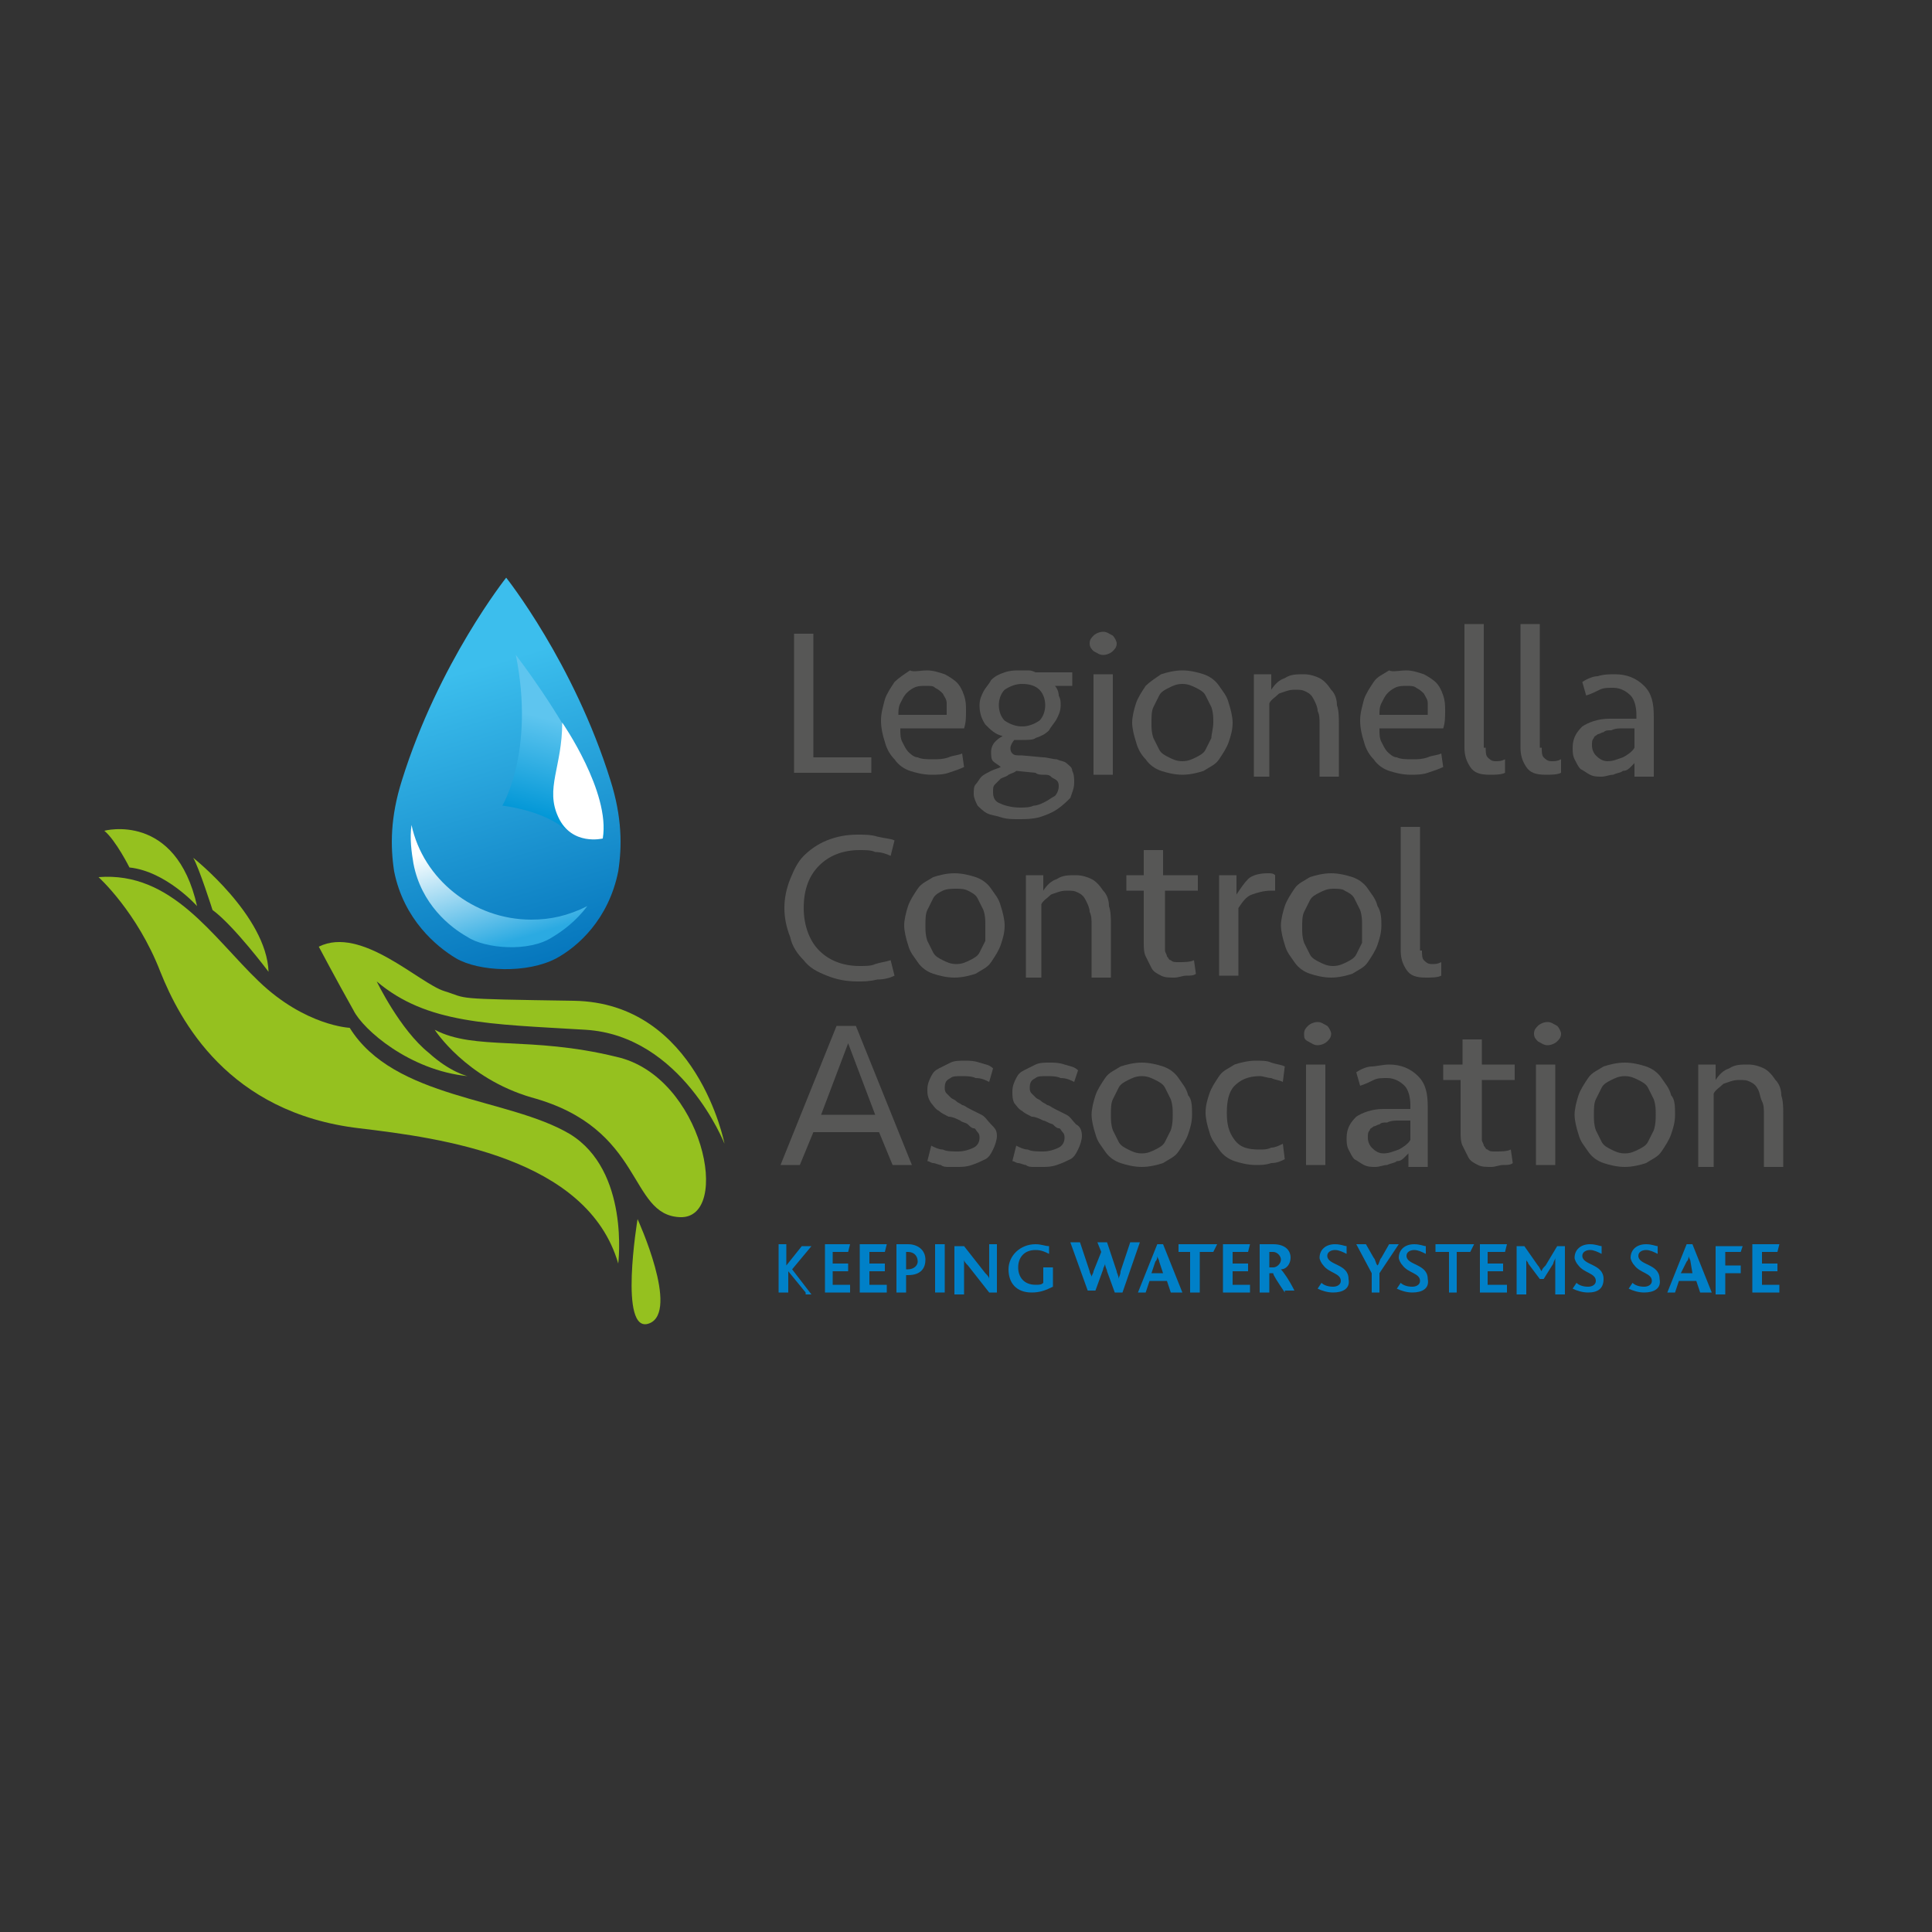 <?xml version="1.0" encoding="utf-8"?>
<!-- Generator: Adobe Illustrator 21.0.0, SVG Export Plug-In . SVG Version: 6.00 Build 0)  -->
<svg version="1.1" id="Layer_1" xmlns="http://www.w3.org/2000/svg" xmlns:xlink="http://www.w3.org/1999/xlink" x="0px" y="0px"
	 viewBox="0 0 100 100" style="enable-background:new 0 0 100 100;" xml:space="preserve">
<rect x="0" y="0" width="100" height="100" fill="#333333" stroke="none"/>
<style type="text/css">
	.st0{fill:#95C11F;}
	.st1{fill:url(#SVGID_1_);}
	.st2{fill:url(#SVGID_2_);}
	.st3{fill:#FFFFFF;}
	.st4{fill:url(#SVGID_3_);}
	.st5{fill:#575756;}
	.st6{fill:#0080C8;}
</style>
<g>
	<g>
		<path class="st0" d="M24.2,55.7c-3-0.3-5.4-2.4-5.9-3.4c-0.9-1.6-1.8-3.3-1.8-3.3c2.2-1.1,5.2,1.9,6.5,2.3
			c1.3,0.4,0.2,0.4,6.7,0.5c6.4,0.1,7.8,7.4,7.8,7.4s-2.2-5.6-7.2-5.9c-5-0.3-8.2-0.3-10.8-2.5c0,0,1.2,2.5,2.7,3.7
			C23.3,55.5,24.2,55.7,24.2,55.7z"/>
		<path class="st0" d="M10.2,46.9c0,0-1.6-1.8-3.5-2c0,0-0.7-1.4-1.3-1.9C5.4,43,9.1,42,10.2,46.9z"/>
		<path class="st0" d="M35.2,63c2.7,0.1,1.2-7.3-3.3-8.3c-4.5-1.1-7.3-0.3-9.4-1.4c0,0,1.6,2.5,5,3.5C33.4,58.4,32.5,62.9,35.2,63z"
			/>
		<path class="st0" d="M33,63.1c0,0,2.2,4.8,0.6,5.4C32,69.1,33,63.1,33,63.1z"/>
		<path class="st0" d="M13.4,50.8c2.4,2.3,4.7,2.4,4.7,2.4c2.3,3.7,8.2,3.6,11.4,5.5c3.1,1.9,2.5,6.7,2.5,6.7
			c-1.6-5.5-9.2-6.5-13.4-7c-6.8-0.8-9.3-5.6-10.3-8.1c-1.2-3.1-3.2-4.9-3.2-4.9C8.9,45.1,11,48.5,13.4,50.8z"/>
		<path class="st0" d="M10,44.4c0,0,3.8,3,3.9,5.9c0,0-1.8-2.4-2.9-3.2C11,47.1,10.3,44.9,10,44.4z"/>
	</g>
	<g>
		
			<linearGradient id="SVGID_1_" gradientUnits="userSpaceOnUse" x1="28.451" y1="51.416" x2="23.55" y2="34.857" gradientTransform="matrix(1 0 0 1 6.763607e-02 0)">
			<stop  offset="0" style="stop-color:#006FB8"/>
			<stop  offset="1" style="stop-color:#3CBEED"/>
		</linearGradient>
		<path class="st1" d="M31.6,40.4c-1.9-6.1-5.4-10.5-5.4-10.5s0,0,0,0c0,0,0,0,0,0s-3.5,4.4-5.4,10.5c-0.6,1.9-0.6,3.4-0.4,4.7l0,0
			c0.5,2.5,2.2,3.9,3.2,4.5c1.2,0.7,3.7,0.8,5.2,0c1.1-0.6,2.7-2,3.2-4.5l0,0C32.2,43.8,32.2,42.3,31.6,40.4z"/>
		
			<linearGradient id="SVGID_2_" gradientUnits="userSpaceOnUse" x1="169.315" y1="40.923" x2="168.067" y2="35.995" gradientTransform="matrix(-1 -5.107425e-03 -5.107425e-03 1 197.53 2.317)">
			<stop  offset="0" style="stop-color:#0096D6"/>
			<stop  offset="1" style="stop-color:#5EC5EF"/>
		</linearGradient>
		<path class="st2" d="M26.7,33.9c0,0,2.4,3.1,3.6,5.8c1.2,2.7,1,3.6,1,3.6s-1,0.3-2.2-0.5c-1.2-0.9-3.1-1.1-3.1-1.1
			S27.7,38.9,26.7,33.9z"/>
		<path class="st3" d="M29.1,37.4c0,0,2.5,3.6,2.1,6c0,0-1.6,0.4-2.3-1.1C28.2,40.8,29.1,39.7,29.1,37.4z"/>
		<linearGradient id="SVGID_3_" gradientUnits="userSpaceOnUse" x1="26.956" y1="49.806" x2="25.02" y2="43.264">
			<stop  offset="0.174" style="stop-color:#2BAAE2"/>
			<stop  offset="1" style="stop-color:#FFFFFF"/>
		</linearGradient>
		<path class="st4" d="M27.5,47.6c-3,0-5.6-2.1-6.2-4.9c-0.1,0.7,0,1.4,0.1,2l0,0c0.4,2.1,1.9,3.3,2.8,3.8c0.9,0.6,3.2,0.8,4.4,0
			c0.5-0.3,1.2-0.8,1.8-1.6C29.4,47.4,28.5,47.6,27.5,47.6z"/>
	</g>
	<g>
		<path class="st5" d="M42.1,32.8v6.4h3v0.8h-4v-7.2H42.1z"/>
		<path class="st5" d="M48,34.7c0.3,0,0.6,0.1,0.9,0.2c0.2,0.1,0.5,0.3,0.6,0.4c0.2,0.2,0.3,0.4,0.4,0.7c0.1,0.3,0.1,0.5,0.1,0.8
			c0,0.3,0,0.6-0.1,0.9h-3.3c0,0.3,0,0.5,0.1,0.7c0.1,0.2,0.2,0.4,0.3,0.5c0.1,0.1,0.3,0.3,0.5,0.3c0.2,0.1,0.5,0.1,0.8,0.1
			c0.3,0,0.5,0,0.8-0.1c0.2-0.1,0.5-0.1,0.7-0.2l0.1,0.7c-0.2,0.1-0.5,0.2-0.8,0.3c-0.3,0.1-0.6,0.1-0.9,0.1c-0.4,0-0.8-0.1-1.1-0.2
			c-0.3-0.1-0.6-0.3-0.8-0.6c-0.2-0.2-0.4-0.5-0.5-0.9c-0.1-0.3-0.2-0.7-0.2-1.1s0.1-0.7,0.2-1.1c0.1-0.3,0.3-0.6,0.5-0.9
			c0.2-0.2,0.5-0.4,0.8-0.6C47.3,34.8,47.6,34.7,48,34.7z M47.9,35.5c-0.2,0-0.4,0-0.6,0.1c-0.2,0.1-0.3,0.2-0.4,0.3
			c-0.1,0.1-0.2,0.3-0.3,0.5c-0.1,0.2-0.1,0.4-0.1,0.6H49c0-0.2,0-0.4,0-0.6c0-0.2-0.1-0.3-0.2-0.5c-0.1-0.1-0.2-0.2-0.4-0.3
			C48.3,35.5,48.2,35.5,47.9,35.5z"/>
		<path class="st5" d="M52.9,38.3c-0.1,0-0.3,0-0.4,0c-0.1,0.1-0.2,0.3-0.2,0.4c0,0.1,0,0.2,0.1,0.3c0.1,0.1,0.2,0.1,0.5,0.1
			l1.1,0.1c0.2,0,0.5,0.1,0.7,0.1c0.2,0.1,0.4,0.1,0.5,0.2c0.1,0.1,0.3,0.2,0.3,0.4c0.1,0.2,0.1,0.4,0.1,0.6c0,0.3-0.1,0.5-0.2,0.8
			c-0.2,0.2-0.4,0.4-0.7,0.6c-0.3,0.2-0.6,0.3-0.9,0.4c-0.4,0.1-0.7,0.1-1.1,0.1c-0.3,0-0.6,0-0.9-0.1c-0.3-0.1-0.5-0.1-0.7-0.2
			c-0.2-0.1-0.4-0.3-0.5-0.4c-0.1-0.2-0.2-0.4-0.2-0.6c0-0.2,0-0.4,0.1-0.5c0.1-0.1,0.2-0.3,0.3-0.4c0.1-0.1,0.3-0.2,0.5-0.3
			c0.2-0.1,0.3-0.1,0.5-0.2c-0.1-0.1-0.3-0.2-0.4-0.3c-0.1-0.1-0.1-0.3-0.1-0.5c0-0.2,0.1-0.4,0.2-0.5c0.1-0.1,0.2-0.2,0.4-0.3
			c-0.4-0.1-0.6-0.3-0.9-0.6c-0.2-0.3-0.3-0.6-0.3-1c0-0.3,0.1-0.5,0.2-0.7c0.1-0.2,0.3-0.4,0.4-0.6c0.2-0.2,0.4-0.3,0.7-0.4
			c0.3-0.1,0.5-0.1,0.8-0.1c0.1,0,0.3,0,0.4,0c0.1,0,0.2,0,0.4,0.1h1.9v0.7h-0.9c0.1,0.1,0.2,0.3,0.2,0.5c0.1,0.2,0.1,0.3,0.1,0.5
			c0,0.3-0.1,0.5-0.2,0.7c-0.1,0.2-0.3,0.4-0.4,0.6c-0.2,0.2-0.4,0.3-0.7,0.4C53.5,38.3,53.2,38.3,52.9,38.3z M52.6,39.9
			c-0.1,0.1-0.2,0.1-0.4,0.2c-0.1,0.1-0.2,0.1-0.4,0.2c-0.1,0.1-0.2,0.2-0.3,0.3c-0.1,0.1-0.1,0.2-0.1,0.4c0,0.3,0.1,0.5,0.4,0.6
			c0.2,0.1,0.6,0.2,1,0.2c0.2,0,0.5,0,0.7-0.1c0.2,0,0.4-0.1,0.6-0.2c0.2-0.1,0.3-0.2,0.5-0.3c0.1-0.1,0.2-0.3,0.2-0.5
			c0-0.1,0-0.2-0.1-0.3s-0.2-0.1-0.3-0.2c-0.1-0.1-0.2-0.1-0.4-0.1c-0.1,0-0.3,0-0.4-0.1L52.6,39.9z M52.9,37.6
			c0.3,0,0.6-0.1,0.9-0.3c0.2-0.2,0.3-0.5,0.3-0.8c0-0.3-0.1-0.6-0.3-0.8c-0.2-0.2-0.5-0.3-0.9-0.3c-0.3,0-0.6,0.1-0.9,0.3
			c-0.2,0.2-0.3,0.5-0.3,0.8s0.1,0.6,0.3,0.8C52.3,37.5,52.6,37.6,52.9,37.6z"/>
		<path class="st5" d="M56.4,33.3c0-0.2,0.1-0.3,0.2-0.4c0.1-0.1,0.3-0.2,0.5-0.2c0.2,0,0.3,0.1,0.5,0.2c0.1,0.1,0.2,0.3,0.2,0.4
			c0,0.2-0.1,0.3-0.2,0.4c-0.1,0.1-0.3,0.2-0.5,0.2c-0.2,0-0.3-0.1-0.5-0.2C56.5,33.6,56.4,33.5,56.4,33.3z M56.6,40.1v-5.2h1v5.2
			H56.6z"/>
		<path class="st5" d="M63.8,37.4c0,0.4-0.1,0.7-0.2,1c-0.1,0.3-0.3,0.6-0.5,0.9s-0.5,0.4-0.8,0.6c-0.3,0.1-0.7,0.2-1.1,0.2
			c-0.4,0-0.8-0.1-1.1-0.2c-0.3-0.1-0.6-0.3-0.8-0.6c-0.2-0.2-0.4-0.5-0.5-0.9c-0.1-0.3-0.2-0.7-0.2-1s0.1-0.7,0.2-1
			c0.1-0.3,0.3-0.6,0.5-0.9c0.2-0.2,0.5-0.4,0.8-0.6c0.3-0.1,0.7-0.2,1.1-0.2c0.4,0,0.8,0.1,1.1,0.2c0.3,0.1,0.6,0.3,0.8,0.6
			s0.4,0.5,0.5,0.9C63.7,36.7,63.8,37.1,63.8,37.4z M62.8,37.4c0-0.3,0-0.5-0.1-0.8c-0.1-0.2-0.2-0.4-0.3-0.6
			c-0.1-0.2-0.3-0.3-0.5-0.4c-0.2-0.1-0.4-0.2-0.7-0.2c-0.3,0-0.5,0.1-0.7,0.2c-0.2,0.1-0.4,0.2-0.5,0.4c-0.1,0.2-0.2,0.4-0.3,0.6
			c-0.1,0.2-0.1,0.5-0.1,0.8c0,0.3,0,0.5,0.1,0.8c0.1,0.2,0.2,0.4,0.3,0.6c0.1,0.2,0.3,0.3,0.5,0.4c0.2,0.1,0.4,0.2,0.7,0.2
			c0.3,0,0.5-0.1,0.7-0.2c0.2-0.1,0.4-0.2,0.5-0.4c0.1-0.2,0.2-0.4,0.3-0.6C62.7,38,62.8,37.7,62.8,37.4z"/>
		<path class="st5" d="M64.9,40.1v-5.2h0.9v0.8c0.2-0.3,0.4-0.5,0.7-0.6c0.3-0.2,0.6-0.2,1-0.2c0.3,0,0.6,0.1,0.8,0.2
			c0.2,0.1,0.4,0.3,0.6,0.6c0.2,0.2,0.3,0.5,0.3,0.8c0.1,0.3,0.1,0.6,0.1,1v2.7h-1v-2.7c0-0.3,0-0.5-0.1-0.7c0-0.2-0.1-0.4-0.2-0.6
			c-0.1-0.2-0.2-0.3-0.4-0.4c-0.2-0.1-0.3-0.1-0.6-0.1c-0.3,0-0.5,0.1-0.8,0.2c-0.2,0.2-0.4,0.3-0.5,0.5v3.8H64.9z"/>
		<path class="st5" d="M72.8,34.7c0.3,0,0.6,0.1,0.9,0.2c0.2,0.1,0.5,0.3,0.6,0.4c0.2,0.2,0.3,0.4,0.4,0.7c0.1,0.3,0.1,0.5,0.1,0.8
			c0,0.3,0,0.6-0.1,0.9h-3.3c0,0.3,0,0.5,0.1,0.7c0.1,0.2,0.2,0.4,0.3,0.5c0.1,0.1,0.3,0.3,0.5,0.3c0.2,0.1,0.5,0.1,0.8,0.1
			c0.3,0,0.5,0,0.8-0.1c0.2-0.1,0.5-0.1,0.7-0.2l0.1,0.7c-0.2,0.1-0.5,0.2-0.8,0.3c-0.3,0.1-0.6,0.1-0.9,0.1c-0.4,0-0.8-0.1-1.1-0.2
			c-0.3-0.1-0.6-0.3-0.8-0.6c-0.2-0.2-0.4-0.5-0.5-0.9c-0.1-0.3-0.2-0.7-0.2-1.1s0.1-0.7,0.2-1.1c0.1-0.3,0.3-0.6,0.5-0.9
			s0.5-0.4,0.8-0.6C72.1,34.8,72.4,34.7,72.8,34.7z M72.8,35.5c-0.2,0-0.4,0-0.6,0.1c-0.2,0.1-0.3,0.2-0.4,0.3
			c-0.1,0.1-0.2,0.3-0.3,0.5c-0.1,0.2-0.1,0.4-0.1,0.6h2.5c0-0.2,0-0.4,0-0.6c0-0.2-0.1-0.3-0.2-0.5c-0.1-0.1-0.2-0.2-0.4-0.3
			C73.2,35.5,73,35.5,72.8,35.5z"/>
		<path class="st5" d="M76.9,38.7c0,0.2,0,0.4,0.1,0.5c0.1,0.1,0.2,0.2,0.4,0.2c0.2,0,0.3,0,0.5-0.1l0,0.7c-0.2,0.1-0.5,0.1-0.8,0.1
			c-0.5,0-0.8-0.1-1-0.4c-0.2-0.3-0.3-0.6-0.3-1v-6.4h1V38.7z"/>
		<path class="st5" d="M79.8,38.7c0,0.2,0,0.4,0.1,0.5c0.1,0.1,0.2,0.2,0.4,0.2c0.2,0,0.3,0,0.5-0.1l0,0.7c-0.2,0.1-0.5,0.1-0.8,0.1
			c-0.5,0-0.8-0.1-1-0.4c-0.2-0.3-0.3-0.6-0.3-1v-6.4h1V38.7z"/>
		<path class="st5" d="M84.7,39.4c-0.1,0.1-0.2,0.2-0.3,0.3c-0.1,0.1-0.2,0.2-0.4,0.2c-0.1,0.1-0.3,0.1-0.5,0.2
			c-0.2,0-0.4,0.1-0.6,0.1c-0.2,0-0.4,0-0.6-0.1c-0.2-0.1-0.3-0.2-0.5-0.3c-0.1-0.1-0.2-0.3-0.3-0.5c-0.1-0.2-0.1-0.4-0.1-0.6
			c0-0.5,0.2-0.8,0.5-1.1c0.3-0.2,0.8-0.4,1.4-0.4c0.2,0,0.5,0,0.7,0c0.2,0,0.4,0,0.7,0v-0.2c0-0.4-0.1-0.8-0.3-1
			c-0.2-0.2-0.5-0.4-0.9-0.4c-0.3,0-0.5,0-0.7,0.1c-0.2,0.1-0.4,0.2-0.7,0.3l-0.2-0.7c0.3-0.2,0.6-0.3,0.8-0.3
			c0.3-0.1,0.6-0.1,0.9-0.1c0.6,0,1.1,0.2,1.5,0.6c0.4,0.4,0.5,0.9,0.5,1.6v3.1h-1V39.4z M83.2,39.4c0.3,0,0.5-0.1,0.8-0.2
			c0.2-0.1,0.5-0.3,0.6-0.5v-1c-0.2,0-0.4,0-0.6,0c-0.2,0-0.4,0-0.6,0.1c-0.2,0-0.3,0-0.4,0.1c-0.1,0-0.2,0.1-0.3,0.1
			c-0.1,0.1-0.2,0.1-0.2,0.2c-0.1,0.1-0.1,0.2-0.1,0.4c0,0.2,0.1,0.4,0.2,0.5S82.9,39.4,83.2,39.4z"/>
		<path class="st5" d="M44.4,43.2c0.3,0,0.7,0,1,0.1c0.4,0.1,0.7,0.1,0.9,0.2l-0.2,0.8c-0.2-0.1-0.5-0.2-0.8-0.2
			C45.1,44,44.8,44,44.5,44c-0.9,0-1.6,0.3-2.1,0.8c-0.5,0.5-0.8,1.2-0.8,2.2c0,0.9,0.3,1.7,0.8,2.2c0.5,0.5,1.2,0.8,2.1,0.8
			c0.3,0,0.6,0,0.8-0.1c0.3-0.1,0.5-0.1,0.8-0.2l0.2,0.8c-0.2,0.1-0.5,0.2-0.9,0.2c-0.4,0.1-0.7,0.1-1,0.1c-0.6,0-1.1-0.1-1.6-0.3
			c-0.5-0.2-0.9-0.4-1.2-0.8c-0.3-0.3-0.6-0.7-0.7-1.2c-0.2-0.5-0.3-1-0.3-1.5c0-0.5,0.1-1,0.3-1.5c0.2-0.5,0.4-0.9,0.7-1.2
			c0.3-0.3,0.7-0.6,1.2-0.8C43.3,43.3,43.8,43.2,44.4,43.2z"/>
		<path class="st5" d="M52,47.9c0,0.4-0.1,0.7-0.2,1c-0.1,0.3-0.3,0.6-0.5,0.9s-0.5,0.4-0.8,0.6c-0.3,0.1-0.7,0.2-1.1,0.2
			c-0.4,0-0.8-0.1-1.1-0.2c-0.3-0.1-0.6-0.3-0.8-0.6s-0.4-0.5-0.5-0.9c-0.1-0.3-0.2-0.7-0.2-1s0.1-0.7,0.2-1
			c0.1-0.3,0.3-0.6,0.5-0.9s0.5-0.4,0.8-0.6c0.3-0.1,0.7-0.2,1.1-0.2c0.4,0,0.8,0.1,1.1,0.2c0.3,0.1,0.6,0.3,0.8,0.6
			s0.4,0.5,0.5,0.9C51.9,47.2,52,47.6,52,47.9z M51,47.9c0-0.3,0-0.5-0.1-0.8c-0.1-0.2-0.2-0.4-0.3-0.6c-0.1-0.2-0.3-0.3-0.5-0.4
			C49.9,46,49.7,46,49.5,46S49,46,48.8,46.1c-0.2,0.1-0.4,0.2-0.5,0.4c-0.1,0.2-0.2,0.4-0.3,0.6c-0.1,0.2-0.1,0.5-0.1,0.8
			c0,0.3,0,0.5,0.1,0.8c0.1,0.2,0.2,0.4,0.3,0.6c0.1,0.2,0.3,0.3,0.5,0.4c0.2,0.1,0.4,0.2,0.7,0.2s0.5-0.1,0.7-0.2
			c0.2-0.1,0.4-0.2,0.5-0.4c0.1-0.2,0.2-0.4,0.3-0.6C51,48.5,51,48.2,51,47.9z"/>
		<path class="st5" d="M53.1,50.5v-5.2h0.9v0.8c0.2-0.3,0.4-0.5,0.7-0.6c0.3-0.2,0.6-0.2,1-0.2c0.3,0,0.6,0.1,0.8,0.2
			c0.2,0.1,0.4,0.3,0.6,0.6c0.2,0.2,0.3,0.5,0.3,0.8c0.1,0.3,0.1,0.6,0.1,1v2.7h-1v-2.7c0-0.3,0-0.5-0.1-0.7c0-0.2-0.1-0.4-0.2-0.6
			c-0.1-0.2-0.2-0.3-0.4-0.4c-0.2-0.1-0.3-0.1-0.6-0.1c-0.3,0-0.5,0.1-0.8,0.2c-0.2,0.2-0.4,0.3-0.5,0.5v3.8H53.1z"/>
		<path class="st5" d="M58.3,45.3h0.9V44h1v1.3H62v0.8h-1.7v2.7c0,0.2,0,0.3,0,0.4c0,0.1,0.1,0.2,0.1,0.3c0.1,0.1,0.1,0.2,0.2,0.2
			c0.1,0.1,0.2,0.1,0.4,0.1c0.3,0,0.6,0,0.8-0.1l0.1,0.7c-0.1,0.1-0.3,0.1-0.5,0.1c-0.2,0-0.4,0.1-0.6,0.1c-0.3,0-0.5,0-0.7-0.1
			c-0.2-0.1-0.4-0.2-0.5-0.4c-0.1-0.2-0.2-0.4-0.3-0.6c-0.1-0.2-0.1-0.5-0.1-0.7v-2.7h-0.9V45.3z"/>
		<path class="st5" d="M66,46.1h-0.2c-0.4,0-0.7,0.1-1,0.2c-0.3,0.1-0.5,0.4-0.7,0.7v3.5h-1v-5.2H64v1c0.2-0.3,0.4-0.6,0.6-0.8
			c0.2-0.2,0.6-0.3,1-0.3c0.2,0,0.3,0,0.4,0.1V46.1z"/>
		<path class="st5" d="M71.5,47.9c0,0.4-0.1,0.7-0.2,1c-0.1,0.3-0.3,0.6-0.5,0.9s-0.5,0.4-0.8,0.6c-0.3,0.1-0.7,0.2-1.1,0.2
			c-0.4,0-0.8-0.1-1.1-0.2c-0.3-0.1-0.6-0.3-0.8-0.6s-0.4-0.5-0.5-0.9c-0.1-0.3-0.2-0.7-0.2-1s0.1-0.7,0.2-1
			c0.1-0.3,0.3-0.6,0.5-0.9s0.5-0.4,0.8-0.6c0.3-0.1,0.7-0.2,1.1-0.2c0.4,0,0.8,0.1,1.1,0.2c0.3,0.1,0.6,0.3,0.8,0.6
			s0.4,0.5,0.5,0.9C71.5,47.2,71.5,47.6,71.5,47.9z M70.5,47.9c0-0.3,0-0.5-0.1-0.8c-0.1-0.2-0.2-0.4-0.3-0.6
			c-0.1-0.2-0.3-0.3-0.5-0.4C69.5,46,69.2,46,69,46c-0.3,0-0.5,0.1-0.7,0.2c-0.2,0.1-0.4,0.2-0.5,0.4c-0.1,0.2-0.2,0.4-0.3,0.6
			c-0.1,0.2-0.1,0.5-0.1,0.8c0,0.3,0,0.5,0.1,0.8c0.1,0.2,0.2,0.4,0.3,0.6c0.1,0.2,0.3,0.3,0.5,0.4c0.2,0.1,0.4,0.2,0.7,0.2
			c0.3,0,0.5-0.1,0.7-0.2c0.2-0.1,0.4-0.2,0.5-0.4c0.1-0.2,0.2-0.4,0.3-0.6C70.5,48.5,70.5,48.2,70.5,47.9z"/>
		<path class="st5" d="M73.6,49.2c0,0.2,0,0.4,0.1,0.5c0.1,0.1,0.2,0.2,0.4,0.2c0.2,0,0.3,0,0.5-0.1l0,0.7c-0.2,0.1-0.5,0.1-0.8,0.1
			c-0.5,0-0.8-0.1-1-0.4c-0.2-0.3-0.3-0.6-0.3-1v-6.4h1V49.2z"/>
		<path class="st5" d="M47.2,60.3h-1l-0.7-1.7h-3.4l-0.7,1.7h-1l2.9-7.2h1L47.2,60.3z M42.5,57.7h2.8L43.9,54L42.5,57.7z"/>
		<path class="st5" d="M51.6,58.8c0,0.2-0.1,0.5-0.2,0.7c-0.1,0.2-0.2,0.4-0.4,0.5c-0.2,0.1-0.4,0.2-0.7,0.3
			c-0.3,0.1-0.5,0.1-0.8,0.1c-0.1,0-0.3,0-0.4,0c-0.1,0-0.3,0-0.4-0.1c-0.1,0-0.3-0.1-0.4-0.1c-0.1,0-0.2-0.1-0.3-0.1l0.2-0.8
			c0.2,0.1,0.4,0.2,0.6,0.2c0.2,0.1,0.5,0.1,0.8,0.1c0.3,0,0.6-0.1,0.8-0.2c0.2-0.1,0.3-0.3,0.3-0.5c0-0.1,0-0.2-0.1-0.3
			c-0.1-0.1-0.1-0.2-0.2-0.2s-0.2-0.1-0.3-0.2c-0.1-0.1-0.3-0.1-0.4-0.2c-0.2-0.1-0.4-0.2-0.6-0.2c-0.2-0.1-0.4-0.2-0.5-0.3
			c-0.2-0.1-0.3-0.3-0.4-0.4C48,56.8,48,56.6,48,56.4c0-0.3,0.1-0.5,0.2-0.7c0.1-0.2,0.2-0.3,0.4-0.4c0.2-0.1,0.4-0.2,0.6-0.3
			c0.2-0.1,0.5-0.1,0.7-0.1c0.3,0,0.5,0,0.8,0.1c0.3,0.1,0.5,0.1,0.7,0.3L51.2,56c-0.2-0.1-0.4-0.2-0.7-0.2
			c-0.2-0.1-0.5-0.1-0.7-0.1c-0.3,0-0.5,0-0.6,0.1c-0.2,0.1-0.3,0.2-0.3,0.5c0,0.1,0,0.2,0.1,0.3c0.1,0.1,0.1,0.1,0.2,0.2
			c0.1,0.1,0.2,0.1,0.3,0.2c0.1,0.1,0.2,0.1,0.3,0.2c0.1,0,0.2,0.1,0.4,0.2c0.2,0.1,0.4,0.2,0.6,0.3c0.2,0.1,0.3,0.3,0.5,0.5
			S51.6,58.5,51.6,58.8z"/>
		<path class="st5" d="M56,58.8c0,0.2-0.1,0.5-0.2,0.7c-0.1,0.2-0.2,0.4-0.4,0.5c-0.2,0.1-0.4,0.2-0.7,0.3c-0.3,0.1-0.5,0.1-0.8,0.1
			c-0.1,0-0.3,0-0.4,0c-0.1,0-0.3,0-0.4-0.1c-0.1,0-0.3-0.1-0.4-0.1c-0.1,0-0.2-0.1-0.3-0.1l0.2-0.8c0.2,0.1,0.4,0.2,0.6,0.2
			c0.2,0.1,0.5,0.1,0.8,0.1c0.3,0,0.6-0.1,0.8-0.2c0.2-0.1,0.3-0.3,0.3-0.5c0-0.1,0-0.2-0.1-0.3c-0.1-0.1-0.1-0.2-0.2-0.2
			s-0.2-0.1-0.3-0.2C54.2,58.1,54.1,58,54,58c-0.2-0.1-0.4-0.2-0.6-0.2c-0.2-0.1-0.4-0.2-0.5-0.3c-0.2-0.1-0.3-0.3-0.4-0.4
			c-0.1-0.2-0.1-0.4-0.1-0.6c0-0.3,0.1-0.5,0.2-0.7c0.1-0.2,0.2-0.3,0.4-0.4c0.2-0.1,0.4-0.2,0.6-0.3c0.2-0.1,0.5-0.1,0.7-0.1
			c0.3,0,0.5,0,0.8,0.1c0.3,0.1,0.5,0.1,0.7,0.3L55.6,56c-0.2-0.1-0.4-0.2-0.7-0.2c-0.2-0.1-0.5-0.1-0.7-0.1c-0.3,0-0.5,0-0.6,0.1
			c-0.2,0.1-0.3,0.2-0.3,0.5c0,0.1,0,0.2,0.1,0.3c0.1,0.1,0.1,0.1,0.2,0.2c0.1,0.1,0.2,0.1,0.3,0.2c0.1,0.1,0.2,0.1,0.3,0.2
			c0.1,0,0.2,0.1,0.4,0.2c0.2,0.1,0.4,0.2,0.6,0.3c0.2,0.1,0.3,0.3,0.5,0.5C55.9,58.3,56,58.5,56,58.8z"/>
		<path class="st5" d="M61.7,57.7c0,0.4-0.1,0.7-0.2,1c-0.1,0.3-0.3,0.6-0.5,0.9s-0.5,0.4-0.8,0.6c-0.3,0.1-0.7,0.2-1.1,0.2
			c-0.4,0-0.8-0.1-1.1-0.2c-0.3-0.1-0.6-0.3-0.8-0.6s-0.4-0.5-0.5-0.9c-0.1-0.3-0.2-0.7-0.2-1s0.1-0.7,0.2-1
			c0.1-0.3,0.3-0.6,0.5-0.9s0.5-0.4,0.8-0.6c0.3-0.1,0.7-0.2,1.1-0.2c0.4,0,0.8,0.1,1.1,0.2c0.3,0.1,0.6,0.3,0.8,0.6
			s0.4,0.5,0.5,0.9C61.7,56.9,61.7,57.3,61.7,57.7z M60.7,57.7c0-0.3,0-0.5-0.1-0.8c-0.1-0.2-0.2-0.4-0.3-0.6
			c-0.1-0.2-0.3-0.3-0.5-0.4c-0.2-0.1-0.4-0.2-0.7-0.2c-0.3,0-0.5,0.1-0.7,0.2c-0.2,0.1-0.4,0.2-0.5,0.4c-0.1,0.2-0.2,0.4-0.3,0.6
			c-0.1,0.2-0.1,0.5-0.1,0.8c0,0.3,0,0.5,0.1,0.8c0.1,0.2,0.2,0.4,0.3,0.6c0.1,0.2,0.3,0.3,0.5,0.4c0.2,0.1,0.4,0.2,0.7,0.2
			c0.3,0,0.5-0.1,0.7-0.2c0.2-0.1,0.4-0.2,0.5-0.4c0.1-0.2,0.2-0.4,0.3-0.6C60.7,58.2,60.7,57.9,60.7,57.7z"/>
		<path class="st5" d="M65,54.9c0.3,0,0.6,0,0.8,0.1c0.3,0.1,0.5,0.1,0.7,0.2L66.4,56c-0.2-0.1-0.4-0.1-0.6-0.2
			c-0.2,0-0.4-0.1-0.6-0.1c-0.6,0-1,0.2-1.3,0.5s-0.4,0.8-0.4,1.4c0,0.6,0.1,1,0.4,1.4c0.3,0.4,0.7,0.5,1.3,0.5c0.2,0,0.4,0,0.6-0.1
			c0.2,0,0.4-0.1,0.6-0.2l0.1,0.8c-0.2,0.1-0.4,0.2-0.7,0.2c-0.3,0.1-0.5,0.1-0.8,0.1c-0.4,0-0.8-0.1-1.1-0.2
			c-0.3-0.1-0.6-0.3-0.8-0.6c-0.2-0.3-0.4-0.5-0.5-0.9c-0.1-0.3-0.2-0.7-0.2-1c0-0.4,0.1-0.7,0.2-1c0.1-0.3,0.3-0.6,0.5-0.9
			c0.2-0.3,0.5-0.4,0.8-0.6C64.2,55,64.6,54.9,65,54.9z"/>
		<path class="st5" d="M67.5,53.5c0-0.2,0.1-0.3,0.2-0.4c0.1-0.1,0.3-0.2,0.5-0.2c0.2,0,0.3,0.1,0.5,0.2c0.1,0.1,0.2,0.3,0.2,0.4
			c0,0.2-0.1,0.3-0.2,0.4c-0.1,0.1-0.3,0.2-0.5,0.2c-0.2,0-0.3-0.1-0.5-0.2C67.5,53.8,67.5,53.7,67.5,53.5z M67.6,60.3v-5.2h1v5.2
			H67.6z"/>
		<path class="st5" d="M73,59.6c-0.1,0.1-0.2,0.2-0.3,0.3c-0.1,0.1-0.2,0.2-0.4,0.2c-0.1,0.1-0.3,0.1-0.5,0.2
			c-0.2,0-0.4,0.1-0.6,0.1c-0.2,0-0.4,0-0.6-0.1c-0.2-0.1-0.3-0.2-0.5-0.3c-0.1-0.1-0.2-0.3-0.3-0.5s-0.1-0.4-0.1-0.6
			c0-0.5,0.2-0.8,0.5-1.1c0.3-0.2,0.8-0.4,1.4-0.4c0.2,0,0.5,0,0.7,0c0.2,0,0.4,0,0.7,0v-0.2c0-0.4-0.1-0.8-0.3-1
			c-0.2-0.2-0.5-0.4-0.9-0.4c-0.3,0-0.5,0-0.7,0.1c-0.2,0.1-0.4,0.2-0.7,0.3l-0.2-0.7c0.3-0.2,0.6-0.3,0.8-0.3s0.6-0.1,0.9-0.1
			c0.6,0,1.1,0.2,1.5,0.6c0.4,0.4,0.5,0.9,0.5,1.6v3.1h-1V59.6z M71.6,59.7c0.3,0,0.5-0.1,0.8-0.2c0.2-0.1,0.5-0.3,0.6-0.5v-1
			c-0.2,0-0.4,0-0.6,0c-0.2,0-0.4,0-0.6,0.1c-0.2,0-0.3,0-0.4,0.1c-0.1,0-0.2,0.1-0.3,0.1c-0.1,0.1-0.2,0.1-0.2,0.2
			c-0.1,0.1-0.1,0.2-0.1,0.4c0,0.2,0.1,0.4,0.2,0.5S71.3,59.7,71.6,59.7z"/>
		<path class="st5" d="M74.8,55.1h0.9v-1.3h1v1.3h1.7v0.8h-1.7v2.7c0,0.2,0,0.3,0,0.4c0,0.1,0.1,0.2,0.1,0.3
			c0.1,0.1,0.1,0.2,0.2,0.2c0.1,0.1,0.2,0.1,0.4,0.1c0.3,0,0.6,0,0.8-0.1l0.1,0.7c-0.1,0.1-0.3,0.1-0.5,0.1c-0.2,0-0.4,0.1-0.6,0.1
			c-0.3,0-0.5,0-0.7-0.1c-0.2-0.1-0.4-0.2-0.5-0.4c-0.1-0.2-0.2-0.4-0.3-0.6c-0.1-0.2-0.1-0.5-0.1-0.7v-2.7h-0.9V55.1z"/>
		<path class="st5" d="M79.4,53.5c0-0.2,0.1-0.3,0.2-0.4c0.1-0.1,0.3-0.2,0.5-0.2c0.2,0,0.3,0.1,0.5,0.2c0.1,0.1,0.2,0.3,0.2,0.4
			c0,0.2-0.1,0.3-0.2,0.4c-0.1,0.1-0.3,0.2-0.5,0.2c-0.2,0-0.3-0.1-0.5-0.2C79.5,53.8,79.4,53.7,79.4,53.5z M79.5,60.3v-5.2h1v5.2
			H79.5z"/>
		<path class="st5" d="M86.7,57.7c0,0.4-0.1,0.7-0.2,1c-0.1,0.3-0.3,0.6-0.5,0.9s-0.5,0.4-0.8,0.6c-0.3,0.1-0.7,0.2-1.1,0.2
			c-0.4,0-0.8-0.1-1.1-0.2c-0.3-0.1-0.6-0.3-0.8-0.6s-0.4-0.5-0.5-0.9c-0.1-0.3-0.2-0.7-0.2-1s0.1-0.7,0.2-1
			c0.1-0.3,0.3-0.6,0.5-0.9s0.5-0.4,0.8-0.6c0.3-0.1,0.7-0.2,1.1-0.2c0.4,0,0.8,0.1,1.1,0.2c0.3,0.1,0.6,0.3,0.8,0.6
			s0.4,0.5,0.5,0.9C86.7,56.9,86.7,57.3,86.7,57.7z M85.7,57.7c0-0.3,0-0.5-0.1-0.8c-0.1-0.2-0.2-0.4-0.3-0.6
			c-0.1-0.2-0.3-0.3-0.5-0.4c-0.2-0.1-0.4-0.2-0.7-0.2c-0.3,0-0.5,0.1-0.7,0.2c-0.2,0.1-0.4,0.2-0.5,0.4c-0.1,0.2-0.2,0.4-0.3,0.6
			c-0.1,0.2-0.1,0.5-0.1,0.8c0,0.3,0,0.5,0.1,0.8c0.1,0.2,0.2,0.4,0.3,0.6c0.1,0.2,0.3,0.3,0.5,0.4c0.2,0.1,0.4,0.2,0.7,0.2
			c0.3,0,0.5-0.1,0.7-0.2c0.2-0.1,0.4-0.2,0.5-0.4c0.1-0.2,0.2-0.4,0.3-0.6C85.7,58.2,85.7,57.9,85.7,57.7z"/>
		<path class="st5" d="M87.9,60.3v-5.2h0.9v0.8c0.2-0.3,0.4-0.5,0.7-0.6c0.3-0.2,0.6-0.2,1-0.2c0.3,0,0.6,0.1,0.8,0.2
			c0.2,0.1,0.4,0.3,0.6,0.6c0.2,0.2,0.3,0.5,0.3,0.8c0.1,0.3,0.1,0.6,0.1,1v2.7h-1v-2.7c0-0.3,0-0.5-0.1-0.7s-0.1-0.4-0.2-0.6
			c-0.1-0.2-0.2-0.3-0.4-0.4c-0.2-0.1-0.3-0.1-0.6-0.1c-0.3,0-0.5,0.1-0.8,0.2c-0.2,0.2-0.4,0.3-0.5,0.5v3.8H87.9z"/>
	</g>
	<g>
		<path class="st6" d="M41.7,66.9l-0.9-1.1h0v1.1h-0.5v-2.5h0.4v1.1h0l0.8-1h0.5l-1,1.2l1,1.3H41.7z"/>
		<path class="st6" d="M42.7,66.9v-2.5H44l-0.1,0.4h-0.8v0.6h0.8v0.4h-0.8v0.7H44v0.4H42.7z"/>
		<path class="st6" d="M44.5,66.9v-2.5h1.4l-0.1,0.4H45v0.6h0.8v0.4H45v0.7h0.9v0.4H44.5z"/>
		<path class="st6" d="M47,66h-0.1v0.9h-0.5v-2.5H47c0.5,0,0.9,0.3,0.9,0.8C47.9,65.6,47.7,66,47,66z M47,64.8h-0.1v0.9H47
			c0.3,0,0.5-0.2,0.5-0.4C47.5,65,47.3,64.8,47,64.8z"/>
		<path class="st6" d="M48.4,66.9v-2.5h0.5v2.5H48.4z"/>
		<path class="st6" d="M51.2,66.9l-1.1-1.4c-0.1-0.1-0.2-0.2-0.2-0.3h0c0,0.1,0,0.2,0,0.3v1.5h-0.5v-2.5h0.5l1.1,1.4
			c0.1,0.1,0.2,0.2,0.2,0.3h0c0-0.1,0-0.3,0-0.4v-1.4h0.4v2.5H51.2z"/>
		<path class="st6" d="M53.4,66.9c-0.8,0-1.2-0.5-1.2-1.2c0-0.7,0.6-1.3,1.4-1.3c0.3,0,0.5,0.1,0.7,0.1l0,0.4
			c-0.2-0.1-0.4-0.2-0.7-0.2c-0.6,0-0.9,0.4-0.9,0.9c0,0.5,0.3,0.9,0.9,0.9c0.2,0,0.3,0,0.4-0.1v-0.8h0.5v1
			C54.1,66.8,53.8,66.9,53.4,66.9z"/>
		<path class="st6" d="M58.1,66.9h-0.4l-0.4-1.1c0-0.1-0.1-0.2-0.1-0.4h0c0,0.1-0.1,0.2-0.1,0.3l-0.4,1.1h-0.4l-0.9-2.5h0.5l0.5,1.5
			c0,0.1,0.1,0.2,0.1,0.3h0c0-0.1,0.1-0.2,0.1-0.3l0.4-1l-0.2-0.5h0.5l0.5,1.5c0,0.1,0.1,0.2,0.1,0.4h0c0-0.1,0.1-0.2,0.1-0.4
			l0.5-1.5h0.5L58.1,66.9z"/>
		<path class="st6" d="M60.6,66.9l-0.2-0.6h-0.9l-0.2,0.6h-0.4l1-2.5h0.3l1,2.5H60.6z M60,65.3c0-0.1-0.1-0.2-0.1-0.3h0
			c0,0.1,0,0.2-0.1,0.3l-0.2,0.6h0.6L60,65.3z"/>
		<path class="st6" d="M62.8,64.8h-0.7v2.1h-0.5v-2.1H61v-0.4h2L62.8,64.8z"/>
		<path class="st6" d="M63.3,66.9v-2.5h1.4l-0.1,0.4h-0.8v0.6h0.8v0.4h-0.8v0.7h0.9v0.4H63.3z"/>
		<path class="st6" d="M66.5,66.9c-0.4-0.6-0.6-0.9-0.6-1h-0.2v1h-0.5v-2.5h0.7c0.6,0,0.9,0.3,0.9,0.7c0,0.3-0.2,0.6-0.5,0.6v0
			c0.1,0.1,0.4,0.5,0.7,1.1H66.5z M65.9,64.8h-0.2v0.8h0.2c0.2,0,0.4-0.2,0.4-0.4C66.3,65,66.1,64.8,65.9,64.8z"/>
		<path class="st6" d="M69,66.9c-0.3,0-0.6-0.1-0.8-0.2l0.2-0.3c0.1,0.1,0.3,0.2,0.6,0.2c0.2,0,0.4-0.1,0.4-0.3
			c0-0.4-0.6-0.4-0.9-0.8c-0.1-0.1-0.2-0.3-0.2-0.4c0-0.4,0.3-0.7,0.8-0.7c0.3,0,0.5,0.1,0.6,0.1l0,0.4c-0.2-0.1-0.4-0.2-0.6-0.2
			c-0.2,0-0.4,0.1-0.4,0.3c0,0.5,1.1,0.4,1.1,1.2C69.9,66.7,69.5,66.9,69,66.9z"/>
		<path class="st6" d="M71.4,65.9v1H71v-1l-0.8-1.5h0.5l0.4,0.7c0.1,0.1,0.1,0.3,0.2,0.4h0c0.1-0.1,0.1-0.3,0.2-0.4l0.4-0.7h0.5
			L71.4,65.9z"/>
		<path class="st6" d="M73.1,66.9c-0.3,0-0.6-0.1-0.8-0.2l0.2-0.3c0.1,0.1,0.3,0.2,0.6,0.2c0.2,0,0.4-0.1,0.4-0.3
			c0-0.4-0.6-0.4-0.9-0.8c-0.1-0.1-0.2-0.3-0.2-0.4c0-0.4,0.3-0.7,0.8-0.7c0.3,0,0.5,0.1,0.6,0.1l0,0.4c-0.2-0.1-0.4-0.2-0.6-0.2
			c-0.2,0-0.4,0.1-0.4,0.3c0,0.5,1.1,0.4,1.1,1.2C74,66.7,73.6,66.9,73.1,66.9z"/>
		<path class="st6" d="M76.1,64.8h-0.7v2.1H75v-2.1h-0.7v-0.4h2L76.1,64.8z"/>
		<path class="st6" d="M76.6,66.9v-2.5H78l-0.1,0.4H77v0.6h0.8v0.4H77v0.7H78v0.4H76.6z"/>
		<path class="st6" d="M80.5,66.9v-1.5c0-0.1,0-0.2,0-0.3h0c0,0.1-0.1,0.2-0.1,0.3l-0.5,0.8h-0.2l-0.6-0.8c0-0.1-0.1-0.1-0.1-0.2h0
			c0,0.1,0,0.2,0,0.3v1.5h-0.5v-2.5h0.4l0.7,1c0.1,0.1,0.1,0.2,0.2,0.3h0c0-0.1,0.1-0.2,0.2-0.3l0.6-1h0.4v2.5H80.5z"/>
		<path class="st6" d="M82.2,66.9c-0.3,0-0.6-0.1-0.8-0.2l0.2-0.3c0.1,0.1,0.3,0.2,0.6,0.2c0.2,0,0.4-0.1,0.4-0.3
			c0-0.4-0.6-0.4-0.9-0.8c-0.1-0.1-0.2-0.3-0.2-0.4c0-0.4,0.3-0.7,0.8-0.7c0.3,0,0.5,0.1,0.6,0.1l0,0.4c-0.2-0.1-0.4-0.2-0.6-0.2
			c-0.2,0-0.4,0.1-0.4,0.3c0,0.5,1.1,0.4,1.1,1.2C83,66.7,82.7,66.9,82.2,66.9z"/>
		<path class="st6" d="M85.1,66.9c-0.3,0-0.6-0.1-0.8-0.2l0.2-0.3c0.1,0.1,0.3,0.2,0.6,0.2c0.2,0,0.4-0.1,0.4-0.3
			c0-0.4-0.6-0.4-0.9-0.8c-0.1-0.1-0.2-0.3-0.2-0.4c0-0.4,0.3-0.7,0.8-0.7c0.3,0,0.5,0.1,0.6,0.1l0,0.4c-0.2-0.1-0.4-0.2-0.6-0.2
			c-0.2,0-0.4,0.1-0.4,0.3c0,0.5,1.1,0.4,1.1,1.2C86,66.7,85.6,66.9,85.1,66.9z"/>
		<path class="st6" d="M88,66.9l-0.2-0.6h-0.9l-0.2,0.6h-0.4l1-2.5h0.3l1,2.5H88z M87.5,65.3c0-0.1-0.1-0.2-0.1-0.3h0
			c0,0.1,0,0.2-0.1,0.3L87,65.9h0.6L87.5,65.3z"/>
		<path class="st6" d="M90.1,64.8h-0.8v0.7h0.8l0,0.4h-0.8v1.1h-0.5v-2.5h1.4L90.1,64.8z"/>
		<path class="st6" d="M90.7,66.9v-2.5h1.4L92,64.8h-0.8v0.6H92v0.4h-0.8v0.7h0.9v0.4H90.7z"/>
	</g>
</g>
</svg>
